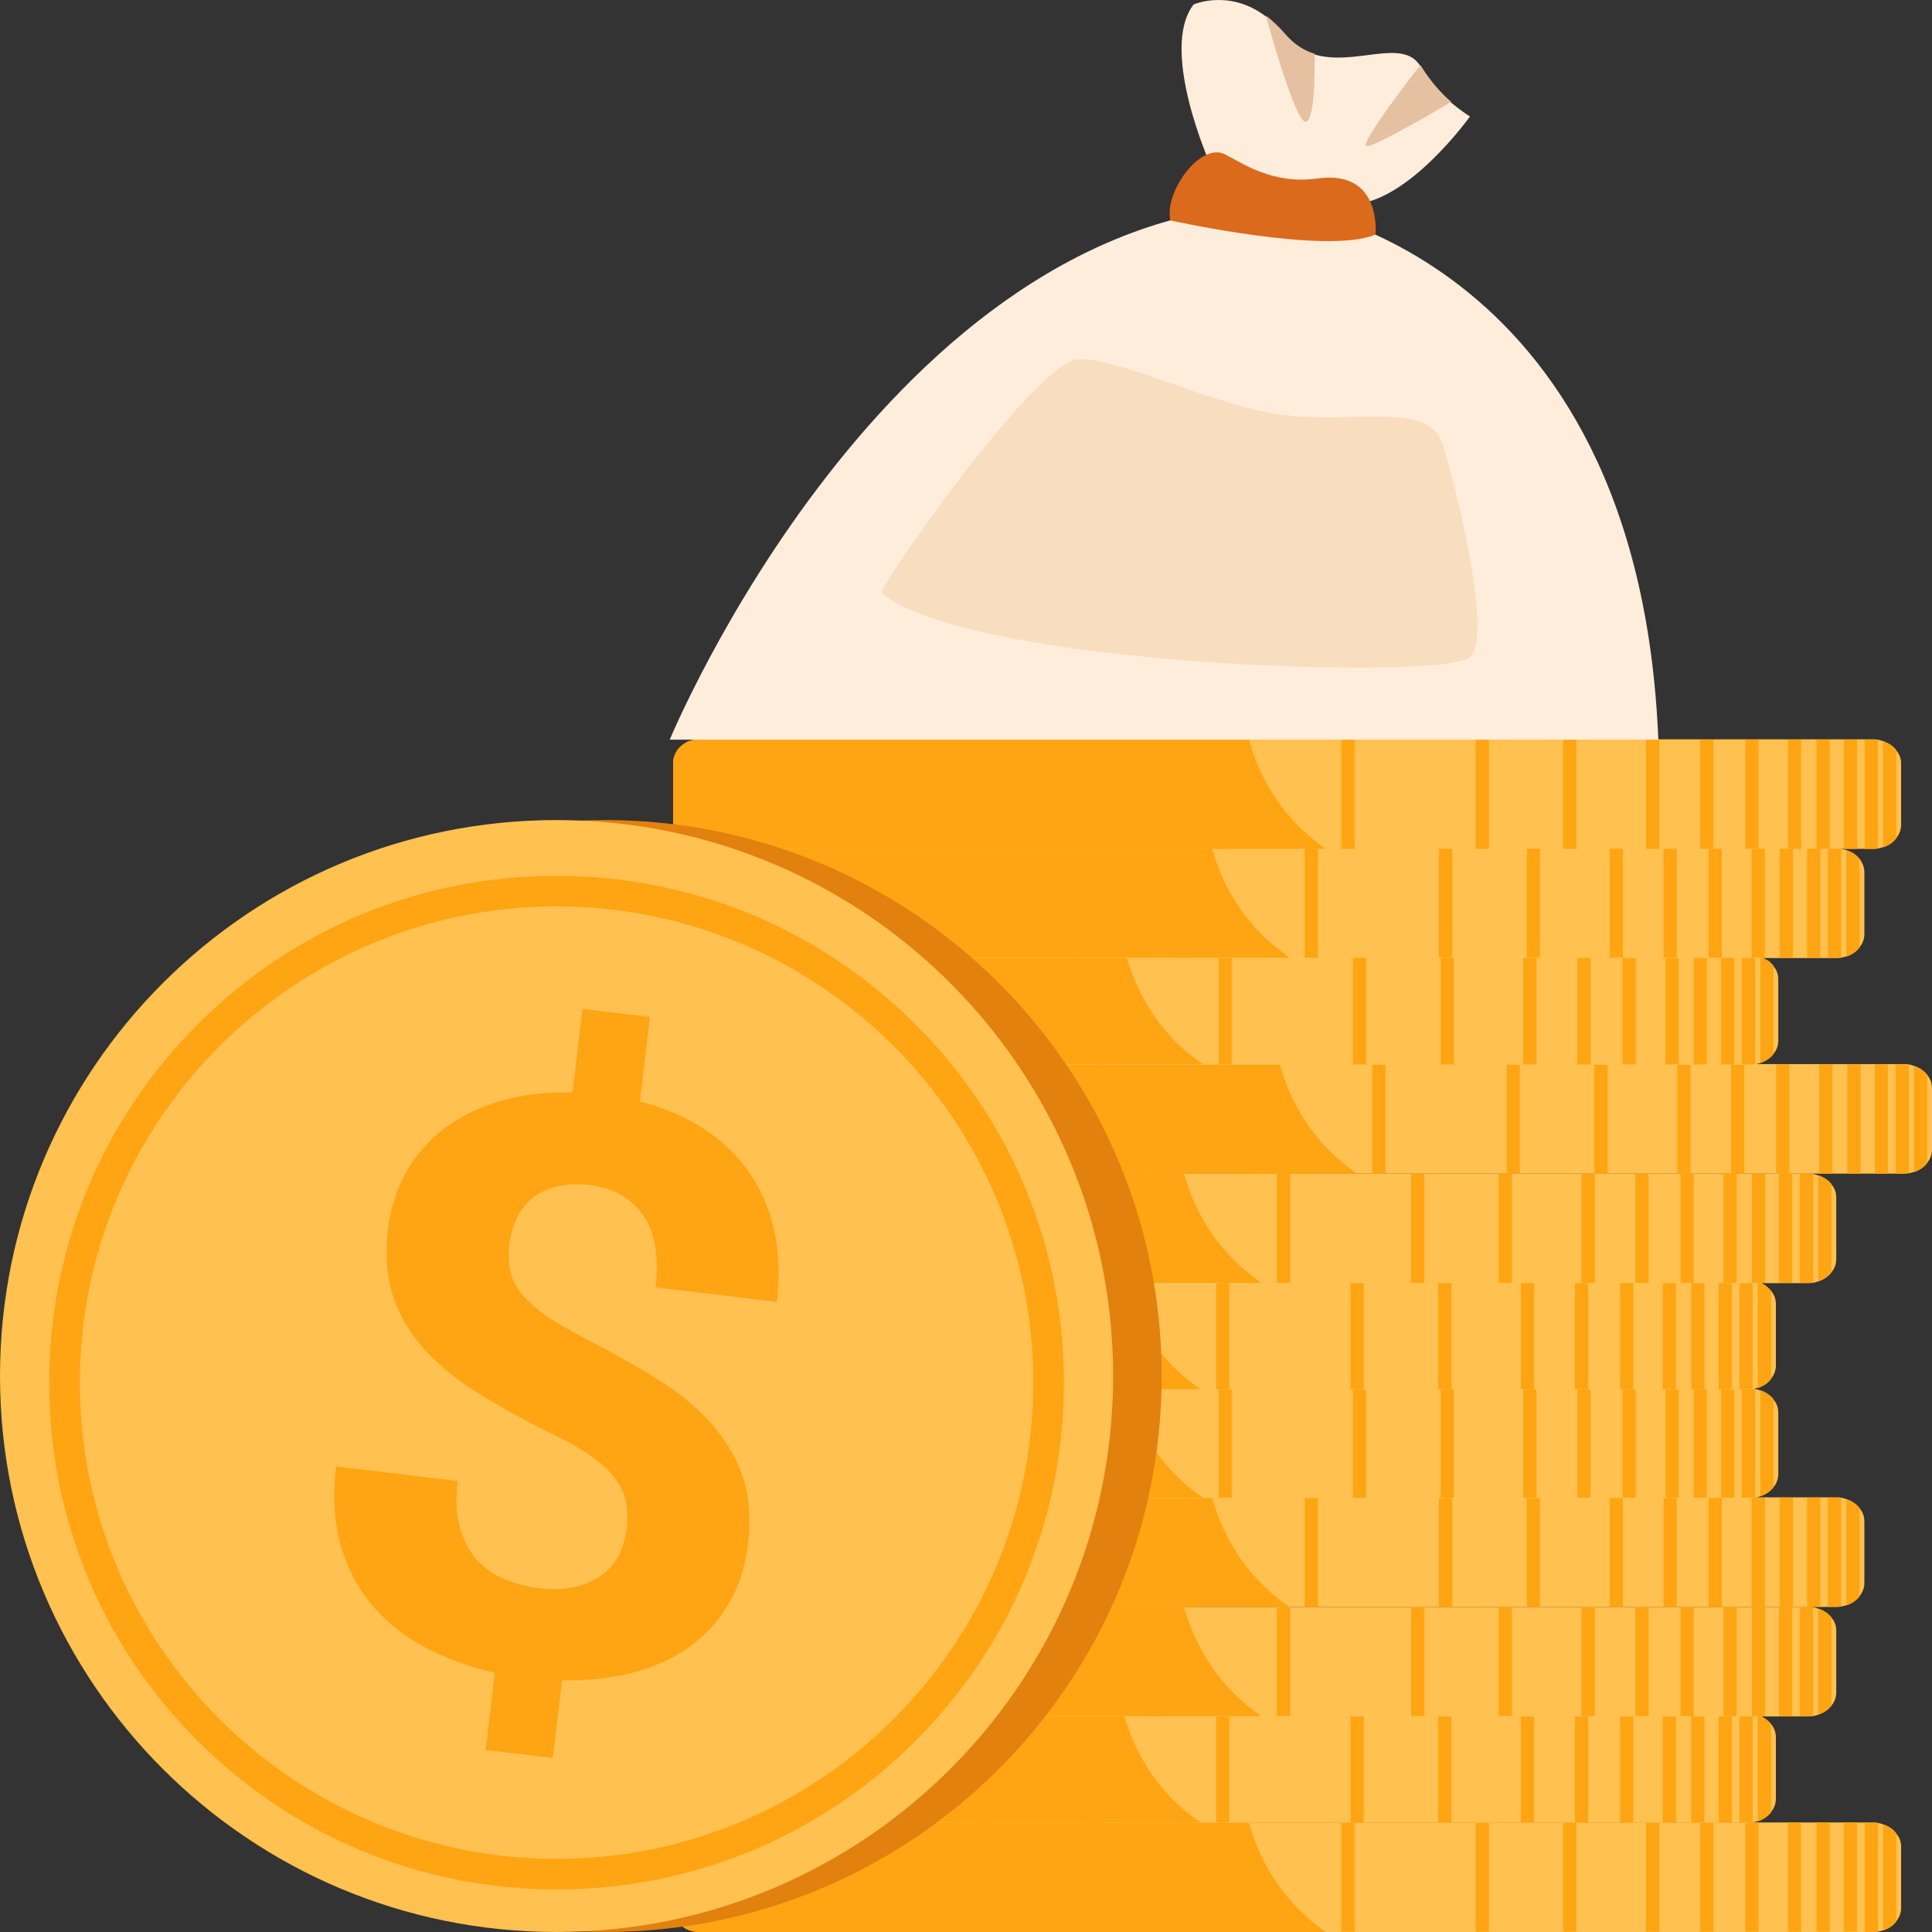 <svg width="150" height="150" viewBox="0 0 150 150" fill="none" xmlns="http://www.w3.org/2000/svg">
<rect x="0" y="0" width="150" height="150" fill="#333333" stroke="none"/>
<g id="Frame 141">
<g id="Group 6479">
<g id="Group">
<g id="Group_2">
<path id="Vector" d="M147.602 143.353V148.143C147.602 148.52 147.467 148.87 147.224 149.166C146.982 149.489 146.605 149.731 146.201 149.865C146.066 149.919 145.931 149.946 145.797 149.973C145.662 150 145.554 150 145.42 150H54.471C53.285 150 52.343 149.219 52.262 148.251C52.262 148.224 52.262 148.197 52.262 148.143V143.353C52.262 143.326 52.262 143.299 52.262 143.245C52.316 142.276 53.285 141.496 54.471 141.496H145.393C145.527 141.496 145.662 141.496 145.77 141.523C145.904 141.55 146.039 141.577 146.174 141.631C146.605 141.765 146.955 142.007 147.198 142.33C147.467 142.626 147.602 142.976 147.602 143.353Z" fill="#FFC14F"/>
<path id="Vector_2" d="M102.935 150H54.228C53.178 150 52.316 149.219 52.262 148.251C52.262 148.224 52.262 148.197 52.262 148.143V143.353C52.262 143.326 52.262 143.299 52.262 143.245C52.316 142.276 53.178 141.496 54.228 141.496H96.955C97.655 143.999 99.245 147.443 102.935 150Z" fill="#FFA412"/>
<g id="Group_3">
<path id="Vector_3" d="M136.532 141.496H135.508V149.973H136.532V141.496Z" fill="#FFA412"/>
<path id="Vector_4" d="M133.028 141.496H132.004V149.973H133.028V141.496Z" fill="#FFA412"/>
<path id="Vector_5" d="M128.824 141.496H127.801V149.973H128.824V141.496Z" fill="#FFA412"/>
<path id="Vector_6" d="M122.387 141.496H121.363V149.973H122.387V141.496Z" fill="#FFA412"/>
<path id="Vector_7" d="M115.598 141.496H114.574V149.973H115.598V141.496Z" fill="#FFA412"/>
<path id="Vector_8" d="M105.172 141.496H104.148V149.973H105.172V141.496Z" fill="#FFA412"/>
<path id="Vector_9" d="M95.418 141.496H94.394V149.973H95.418V141.496Z" fill="#FFA412"/>
<path id="Vector_10" d="M86.692 141.496H85.668V149.973H86.692V141.496Z" fill="#FFA412"/>
<path id="Vector_11" d="M139.844 141.496H138.82V149.973H139.844V141.496Z" fill="#FFA412"/>
<path id="Vector_12" d="M142.055 141.496H141.031V149.973H142.055V141.496Z" fill="#FFA412"/>
<path id="Vector_13" d="M144.18 141.496H143.156V149.973H144.18V141.496Z" fill="#FFA412"/>
<path id="Vector_14" d="M145.797 141.55V149.973C145.662 150 145.555 150 145.42 150H144.773V141.523H145.42C145.528 141.496 145.662 141.523 145.797 141.55Z" fill="#FFA412"/>
<path id="Vector_15" d="M147.227 142.331V149.193C146.984 149.516 146.607 149.758 146.203 149.893V141.658C146.607 141.766 146.984 142.008 147.227 142.331Z" fill="#FFA412"/>
</g>
</g>
<g id="Group_4">
<path id="Vector_16" d="M137.879 134.874V139.664C137.879 140.041 137.744 140.391 137.502 140.687C137.259 141.01 136.882 141.252 136.478 141.387C136.343 141.441 136.209 141.467 136.074 141.494C135.939 141.521 135.832 141.521 135.697 141.521H44.748C43.563 141.521 42.62 140.741 42.539 139.772C42.539 139.745 42.539 139.718 42.539 139.664V134.874C42.539 134.847 42.539 134.821 42.539 134.767C42.593 133.798 43.563 133.018 44.748 133.018H135.697C135.751 133.018 135.805 133.018 135.858 133.018C135.885 133.018 135.912 133.018 135.939 133.018C135.966 133.018 135.993 133.018 136.02 133.018C136.047 133.018 136.047 133.018 136.074 133.018C136.209 133.044 136.343 133.071 136.478 133.125C136.505 133.125 136.505 133.125 136.532 133.152C136.559 133.152 136.559 133.152 136.586 133.179C136.613 133.206 136.667 133.206 136.694 133.233C136.721 133.233 136.748 133.26 136.748 133.26C136.774 133.26 136.774 133.287 136.801 133.287C136.828 133.314 136.882 133.314 136.909 133.341C136.936 133.367 136.99 133.394 137.017 133.421C137.044 133.448 137.071 133.448 137.098 133.475C137.125 133.475 137.125 133.502 137.152 133.529C137.206 133.583 137.259 133.61 137.313 133.663C137.34 133.69 137.34 133.69 137.367 133.717C137.394 133.744 137.394 133.744 137.421 133.771C137.448 133.798 137.475 133.825 137.502 133.852C137.744 134.148 137.879 134.498 137.879 134.874Z" fill="#FFC14F"/>
<path id="Vector_17" d="M93.213 141.494H44.506C43.455 141.494 42.593 140.714 42.539 139.745C42.539 139.718 42.539 139.691 42.539 139.638V134.874C42.539 134.847 42.539 134.821 42.539 134.767C42.593 133.798 43.455 133.018 44.506 133.018H87.232C87.259 133.098 87.259 133.152 87.286 133.233C88.013 135.709 89.603 139.046 93.213 141.494Z" fill="#FFA412"/>
<g id="Group_5">
<path id="Vector_18" d="M126.809 133.018H125.785V141.494H126.809V133.018Z" fill="#FFA412"/>
<path id="Vector_19" d="M123.305 133.018H122.281V141.494H123.305V133.018Z" fill="#FFA412"/>
<path id="Vector_20" d="M119.102 133.018H118.078V141.494H119.102V133.018Z" fill="#FFA412"/>
<path id="Vector_21" d="M112.692 133.018H111.668V141.494H112.692V133.018Z" fill="#FFA412"/>
<path id="Vector_22" d="M105.875 133.018H104.852V141.494H105.875V133.018Z" fill="#FFA412"/>
<path id="Vector_23" d="M95.45 133.018H94.426V141.494H95.45V133.018Z" fill="#FFA412"/>
<path id="Vector_24" d="M85.696 133.018H84.672V141.494H85.696V133.018Z" fill="#FFA412"/>
<path id="Vector_25" d="M76.969 133.018H75.945V141.494H76.969V133.018Z" fill="#FFA412"/>
<path id="Vector_26" d="M130.121 133.018H129.098V141.494H130.121V133.018Z" fill="#FFA412"/>
<path id="Vector_27" d="M132.332 133.018H131.309V141.494H132.332V133.018Z" fill="#FFA412"/>
<path id="Vector_28" d="M134.457 133.018H133.434V141.494H134.457V133.018Z" fill="#FFA412"/>
<path id="Vector_29" d="M136.075 133.044V141.467C135.94 141.494 135.832 141.494 135.697 141.494H135.051V133.018H135.697C135.805 133.018 135.94 133.044 136.075 133.044Z" fill="#FFA412"/>
<path id="Vector_30" d="M137.504 133.852V140.715C137.262 141.038 136.885 141.28 136.48 141.414V133.18C136.885 133.287 137.262 133.53 137.504 133.852Z" fill="#FFA412"/>
</g>
</g>
<g id="Group_6">
<path id="Vector_31" d="M142.566 126.617V131.407C142.566 131.783 142.432 132.133 142.189 132.429C141.947 132.752 141.57 132.994 141.166 133.129C141.031 133.183 140.896 133.21 140.762 133.237C140.627 133.263 140.519 133.263 140.384 133.263H49.436C49.059 133.263 48.735 133.183 48.412 133.048C47.765 132.779 47.307 132.214 47.227 131.595C47.227 131.568 47.227 131.541 47.227 131.514C47.227 131.487 47.227 131.46 47.227 131.407V126.617C47.227 126.59 47.227 126.563 47.227 126.509C47.28 125.54 48.25 124.76 49.436 124.76H140.384C140.519 124.76 140.654 124.76 140.762 124.787C140.896 124.814 141.031 124.84 141.166 124.894C141.597 125.029 141.947 125.271 142.189 125.594C142.432 125.863 142.566 126.213 142.566 126.617Z" fill="#FFC14F"/>
<path id="Vector_32" d="M97.927 133.236H49.193C48.87 133.236 48.547 133.155 48.277 133.021C47.712 132.752 47.28 132.187 47.227 131.568C47.227 131.541 47.227 131.514 47.227 131.487C47.227 131.46 47.227 131.433 47.227 131.379V126.589C47.227 126.562 47.227 126.535 47.227 126.482C47.28 125.513 48.142 124.732 49.193 124.732H91.92C92.593 127.154 94.102 130.491 97.604 132.994C97.712 133.102 97.82 133.155 97.927 133.236Z" fill="#FFA412"/>
<g id="Group_7">
<path id="Vector_33" d="M131.496 124.76H130.473V133.237H131.496V124.76Z" fill="#FFA412"/>
<path id="Vector_34" d="M127.992 124.76H126.969V133.237H127.992V124.76Z" fill="#FFA412"/>
<path id="Vector_35" d="M123.817 124.76H122.793V133.237H123.817V124.76Z" fill="#FFA412"/>
<path id="Vector_36" d="M117.379 124.76H116.355V133.237H117.379V124.76Z" fill="#FFA412"/>
<path id="Vector_37" d="M110.59 124.76H109.566V133.237H110.59V124.76Z" fill="#FFA412"/>
<path id="Vector_38" d="M100.164 124.76H99.141V133.237H100.164V124.76Z" fill="#FFA412"/>
<path id="Vector_39" d="M90.387 124.76H89.363V133.237H90.387V124.76Z" fill="#FFA412"/>
<path id="Vector_40" d="M81.684 124.76H80.66V133.237H81.684V124.76Z" fill="#FFA412"/>
<path id="Vector_41" d="M134.836 124.76H133.812V133.237H134.836V124.76Z" fill="#FFA412"/>
<path id="Vector_42" d="M137.047 124.76H136.023V133.237H137.047V124.76Z" fill="#FFA412"/>
<path id="Vector_43" d="M139.145 124.76H138.121V133.237H139.145V124.76Z" fill="#FFA412"/>
<path id="Vector_44" d="M140.762 124.787V133.21C140.627 133.237 140.52 133.237 140.385 133.237H139.738V124.76H140.385C140.52 124.76 140.627 124.76 140.762 124.787Z" fill="#FFA412"/>
<path id="Vector_45" d="M142.192 125.567V132.429C141.949 132.752 141.572 132.995 141.168 133.129V124.895C141.599 125.029 141.949 125.271 142.192 125.567Z" fill="#FFA412"/>
</g>
</g>
<g id="Group_8">
<path id="Vector_46" d="M144.75 118.111V122.901C144.75 123.278 144.615 123.627 144.373 123.923C144.13 124.246 143.753 124.489 143.349 124.623C143.215 124.677 143.08 124.704 142.945 124.731C142.81 124.758 142.703 124.758 142.568 124.758H51.619C50.434 124.758 49.491 123.977 49.41 123.008C49.41 122.982 49.41 122.955 49.41 122.901V118.111C49.41 118.084 49.41 118.057 49.41 118.003C49.464 117.115 50.299 116.362 51.35 116.254C51.431 116.254 51.511 116.254 51.619 116.254H142.568C142.703 116.254 142.837 116.254 142.945 116.281C143.08 116.308 143.215 116.335 143.349 116.388C143.78 116.523 144.13 116.765 144.373 117.088C144.615 117.384 144.75 117.734 144.75 118.111Z" fill="#FFC14F"/>
<path id="Vector_47" d="M100.111 124.758H51.377C50.326 124.758 49.464 123.977 49.41 123.008C49.41 122.982 49.41 122.955 49.41 122.901V118.111C49.41 118.084 49.41 118.057 49.41 118.003C49.464 117.115 50.191 116.362 51.134 116.254C51.215 116.254 51.296 116.254 51.377 116.254H94.103C94.804 118.783 96.393 122.228 100.111 124.758Z" fill="#FFA412"/>
<g id="Group_9">
<path id="Vector_48" d="M133.68 116.281H132.656V124.758H133.68V116.281Z" fill="#FFA412"/>
<path id="Vector_49" d="M130.176 116.281H129.152V124.758H130.176V116.281Z" fill="#FFA412"/>
<path id="Vector_50" d="M126 116.281H124.977V124.758H126V116.281Z" fill="#FFA412"/>
<path id="Vector_51" d="M119.563 116.281H118.539V124.758H119.563V116.281Z" fill="#FFA412"/>
<path id="Vector_52" d="M112.746 116.281H111.723V124.758H112.746V116.281Z" fill="#FFA412"/>
<path id="Vector_53" d="M102.321 116.281H101.297V124.758H102.321V116.281Z" fill="#FFA412"/>
<path id="Vector_54" d="M92.571 116.281H91.547V124.758H92.571V116.281Z" fill="#FFA412"/>
<path id="Vector_55" d="M83.868 116.281H82.844V124.758H83.868V116.281Z" fill="#FFA412"/>
<path id="Vector_56" d="M137.02 116.281H135.996V124.758H137.02V116.281Z" fill="#FFA412"/>
<path id="Vector_57" d="M139.203 116.281H138.18V124.758H139.203V116.281Z" fill="#FFA412"/>
<path id="Vector_58" d="M141.328 116.281H140.305V124.758H141.328V116.281Z" fill="#FFA412"/>
<path id="Vector_59" d="M142.946 116.308V124.731C142.811 124.758 142.703 124.758 142.568 124.758H141.922V116.281H142.568C142.676 116.281 142.811 116.281 142.946 116.308Z" fill="#FFA412"/>
<path id="Vector_60" d="M144.375 117.089V123.951C144.133 124.274 143.756 124.516 143.352 124.651V116.416C143.783 116.551 144.133 116.793 144.375 117.089Z" fill="#FFA412"/>
</g>
</g>
<g id="Group_10">
<path id="Vector_61" d="M138.066 109.662V114.452C138.066 114.828 137.932 115.178 137.689 115.474C137.447 115.797 137.07 116.039 136.666 116.174C136.531 116.228 136.396 116.255 136.262 116.281C136.208 116.281 136.181 116.281 136.127 116.308C136.1 116.308 136.073 116.308 136.046 116.308C136.019 116.308 135.992 116.308 135.965 116.308C135.938 116.308 135.884 116.308 135.857 116.308H44.936C43.75 116.308 42.807 115.528 42.727 114.559C42.727 114.532 42.727 114.505 42.727 114.452V109.662C42.727 109.635 42.727 109.608 42.727 109.554C42.727 109.527 42.727 109.5 42.727 109.473C42.807 108.693 43.481 108.047 44.37 107.858C44.397 107.858 44.424 107.858 44.424 107.858C44.585 107.832 44.747 107.805 44.909 107.805H135.857C135.911 107.805 135.992 107.805 136.046 107.805C136.073 107.805 136.1 107.805 136.127 107.805C136.154 107.805 136.208 107.805 136.235 107.832C136.369 107.859 136.504 107.885 136.639 107.939C137.07 108.074 137.42 108.316 137.662 108.639C137.932 108.908 138.066 109.285 138.066 109.662Z" fill="#FFC14F"/>
<path id="Vector_62" d="M93.4 116.281H44.693C43.642 116.281 42.78 115.501 42.727 114.532C42.727 114.505 42.727 114.478 42.727 114.424V109.634C42.727 109.607 42.727 109.58 42.727 109.527C42.727 109.5 42.727 109.473 42.727 109.446C42.807 108.638 43.427 107.993 44.262 107.831C44.289 107.831 44.316 107.831 44.343 107.804C44.451 107.777 44.559 107.777 44.693 107.777H87.42C87.42 107.804 87.42 107.804 87.447 107.831C88.147 110.361 89.737 113.778 93.4 116.281Z" fill="#FFA412"/>
<g id="Group_11">
<path id="Vector_63" d="M126.996 107.805H125.973V116.281H126.996V107.805Z" fill="#FFA412"/>
<path id="Vector_64" d="M123.492 107.805H122.469V116.281H123.492V107.805Z" fill="#FFA412"/>
<path id="Vector_65" d="M119.289 107.805H118.266V116.281H119.289V107.805Z" fill="#FFA412"/>
<path id="Vector_66" d="M112.879 107.805H111.855V116.281H112.879V107.805Z" fill="#FFA412"/>
<path id="Vector_67" d="M106.063 107.805H105.039V116.281H106.063V107.805Z" fill="#FFA412"/>
<path id="Vector_68" d="M95.637 107.805H94.613V116.281H95.637V107.805Z" fill="#FFA412"/>
<path id="Vector_69" d="M85.883 107.805H84.859V116.281H85.883V107.805Z" fill="#FFA412"/>
<path id="Vector_70" d="M77.156 107.805H76.133V116.281H77.156V107.805Z" fill="#FFA412"/>
<path id="Vector_71" d="M130.336 107.805H129.312V116.281H130.336V107.805Z" fill="#FFA412"/>
<path id="Vector_72" d="M132.52 107.805H131.496V116.281H132.52V107.805Z" fill="#FFA412"/>
<path id="Vector_73" d="M134.645 107.805H133.621V116.281H134.645V107.805Z" fill="#FFA412"/>
<path id="Vector_74" d="M136.262 107.832V116.255C136.127 116.281 136.02 116.281 135.885 116.281H135.238V107.805H135.885C135.993 107.805 136.127 107.832 136.262 107.832Z" fill="#FFA412"/>
<path id="Vector_75" d="M137.692 108.612V115.474C137.449 115.797 137.072 116.04 136.668 116.174V107.939C137.072 108.074 137.449 108.316 137.692 108.612Z" fill="#FFA412"/>
</g>
</g>
<g id="Group_12">
<path id="Vector_76" d="M137.879 101.236V106.026C137.879 106.403 137.744 106.752 137.502 107.048C137.259 107.371 136.882 107.614 136.478 107.748C136.37 107.775 136.263 107.802 136.155 107.829C136.128 107.829 136.101 107.829 136.074 107.856C135.939 107.883 135.832 107.883 135.697 107.883H44.748C44.64 107.883 44.559 107.883 44.452 107.856C44.425 107.856 44.371 107.856 44.344 107.829C43.347 107.667 42.593 106.968 42.539 106.107C42.539 106.08 42.539 106.053 42.539 105.999V101.236C42.539 101.209 42.539 101.182 42.539 101.128C42.593 100.159 43.563 99.379 44.748 99.379H135.697C135.751 99.379 135.805 99.379 135.858 99.379C135.885 99.379 135.912 99.379 135.939 99.379C135.966 99.379 135.993 99.379 136.02 99.379C136.047 99.379 136.047 99.379 136.074 99.379C136.209 99.406 136.343 99.433 136.478 99.487C136.505 99.487 136.505 99.487 136.532 99.513C136.559 99.513 136.559 99.513 136.586 99.54C136.613 99.567 136.667 99.567 136.694 99.594C136.721 99.621 136.774 99.621 136.801 99.648C136.828 99.675 136.882 99.675 136.909 99.702C136.936 99.729 136.99 99.756 137.017 99.783C137.044 99.809 137.071 99.809 137.098 99.836C137.125 99.836 137.125 99.863 137.152 99.89C137.206 99.944 137.259 99.971 137.313 100.025C137.34 100.052 137.34 100.052 137.367 100.079C137.394 100.105 137.394 100.106 137.421 100.132C137.448 100.159 137.475 100.186 137.502 100.213C137.744 100.509 137.879 100.859 137.879 101.236Z" fill="#FFC14F"/>
<path id="Vector_77" d="M93.213 107.856H44.506C44.479 107.856 44.425 107.856 44.398 107.856C44.344 107.856 44.317 107.856 44.263 107.856C43.32 107.748 42.593 107.021 42.539 106.107C42.539 106.08 42.539 106.053 42.539 105.999V101.236C42.539 101.209 42.539 101.182 42.539 101.128C42.593 100.159 43.455 99.379 44.506 99.379H87.232C87.259 99.46 87.259 99.513 87.286 99.594C87.987 102.043 89.576 105.353 93.132 107.802C93.159 107.829 93.186 107.856 93.213 107.856Z" fill="#FFA412"/>
<g id="Group_13">
<path id="Vector_78" d="M126.809 99.379H125.785V107.856H126.809V99.379Z" fill="#FFA412"/>
<path id="Vector_79" d="M123.305 99.379H122.281V107.856H123.305V99.379Z" fill="#FFA412"/>
<path id="Vector_80" d="M119.102 99.379H118.078V107.856H119.102V99.379Z" fill="#FFA412"/>
<path id="Vector_81" d="M112.692 99.379H111.668V107.856H112.692V99.379Z" fill="#FFA412"/>
<path id="Vector_82" d="M105.875 99.379H104.852V107.856H105.875V99.379Z" fill="#FFA412"/>
<path id="Vector_83" d="M95.45 99.379H94.426V107.856H95.45V99.379Z" fill="#FFA412"/>
<path id="Vector_84" d="M85.696 99.379H84.672V107.856H85.696V99.379Z" fill="#FFA412"/>
<path id="Vector_85" d="M76.969 99.379H75.945V107.856H76.969V99.379Z" fill="#FFA412"/>
<path id="Vector_86" d="M130.121 99.379H129.098V107.856H130.121V99.379Z" fill="#FFA412"/>
<path id="Vector_87" d="M132.332 99.379H131.309V107.856H132.332V99.379Z" fill="#FFA412"/>
<path id="Vector_88" d="M134.457 99.379H133.434V107.856H134.457V99.379Z" fill="#FFA412"/>
<path id="Vector_89" d="M136.075 99.406V107.829C135.94 107.856 135.832 107.856 135.697 107.856H135.051V99.379H135.697C135.805 99.379 135.94 99.406 136.075 99.406Z" fill="#FFA412"/>
<path id="Vector_90" d="M137.504 100.214V107.076C137.262 107.399 136.885 107.641 136.48 107.776V99.541C136.885 99.649 137.262 99.891 137.504 100.214Z" fill="#FFA412"/>
</g>
</g>
<g id="Group_14">
<path id="Vector_91" d="M142.566 92.976V97.766C142.566 98.143 142.432 98.493 142.189 98.789C141.947 99.112 141.57 99.354 141.166 99.488C141.031 99.542 140.896 99.569 140.762 99.596C140.627 99.623 140.519 99.623 140.384 99.623H49.436C49.059 99.623 48.735 99.542 48.412 99.408C47.765 99.138 47.307 98.573 47.227 97.954C47.227 97.927 47.227 97.901 47.227 97.874C47.227 97.847 47.227 97.82 47.227 97.766V92.976C47.227 92.949 47.227 92.922 47.227 92.868C47.28 91.9 48.25 91.119 49.436 91.119H140.384C140.519 91.119 140.654 91.119 140.762 91.146C140.896 91.173 141.031 91.2 141.166 91.254C141.597 91.388 141.947 91.63 142.189 91.953C142.432 92.222 142.566 92.572 142.566 92.976Z" fill="#FFC14F"/>
<path id="Vector_92" d="M97.927 99.596H49.193C48.87 99.596 48.547 99.515 48.277 99.38C47.712 99.111 47.28 98.546 47.227 97.927C47.227 97.9 47.227 97.873 47.227 97.846C47.227 97.819 47.227 97.793 47.227 97.739V92.949C47.227 92.922 47.227 92.895 47.227 92.841C47.28 91.872 48.142 91.092 49.193 91.092H91.92C92.593 93.514 94.102 96.851 97.604 99.353C97.712 99.461 97.82 99.515 97.927 99.596Z" fill="#FFA412"/>
<g id="Group_15">
<path id="Vector_93" d="M131.496 91.119H130.473V99.596H131.496V91.119Z" fill="#FFA412"/>
<path id="Vector_94" d="M127.992 91.119H126.969V99.596H127.992V91.119Z" fill="#FFA412"/>
<path id="Vector_95" d="M123.817 91.119H122.793V99.596H123.817V91.119Z" fill="#FFA412"/>
<path id="Vector_96" d="M117.379 91.119H116.355V99.596H117.379V91.119Z" fill="#FFA412"/>
<path id="Vector_97" d="M110.59 91.119H109.566V99.596H110.59V91.119Z" fill="#FFA412"/>
<path id="Vector_98" d="M100.164 91.119H99.141V99.596H100.164V91.119Z" fill="#FFA412"/>
<path id="Vector_99" d="M90.387 91.119H89.363V99.596H90.387V91.119Z" fill="#FFA412"/>
<path id="Vector_100" d="M81.684 91.119H80.66V99.596H81.684V91.119Z" fill="#FFA412"/>
<path id="Vector_101" d="M134.836 91.119H133.812V99.596H134.836V91.119Z" fill="#FFA412"/>
<path id="Vector_102" d="M137.047 91.119H136.023V99.596H137.047V91.119Z" fill="#FFA412"/>
<path id="Vector_103" d="M139.145 91.119H138.121V99.596H139.145V91.119Z" fill="#FFA412"/>
<path id="Vector_104" d="M140.762 91.146V99.569C140.627 99.596 140.52 99.596 140.385 99.596H139.738V91.119H140.385C140.52 91.119 140.627 91.119 140.762 91.146Z" fill="#FFA412"/>
<path id="Vector_105" d="M142.192 91.927V98.789C141.949 99.112 141.572 99.354 141.168 99.489V91.254C141.599 91.388 141.949 91.631 142.192 91.927Z" fill="#FFA412"/>
</g>
</g>
<g id="Group_16">
<path id="Vector_106" d="M150 84.472V89.262C150 89.639 149.865 89.989 149.623 90.285C149.38 90.608 149.003 90.85 148.599 90.984C148.465 91.038 148.33 91.065 148.195 91.092C148.06 91.119 147.953 91.119 147.818 91.119H56.869C55.684 91.119 54.741 90.338 54.66 89.37C54.66 89.343 54.66 89.316 54.66 89.262V84.472C54.66 84.445 54.66 84.418 54.66 84.364C54.714 83.476 55.549 82.723 56.6 82.615C56.681 82.615 56.761 82.615 56.869 82.615H147.818C147.953 82.615 148.087 82.615 148.195 82.642C148.33 82.669 148.465 82.696 148.599 82.75C149.03 82.884 149.38 83.126 149.623 83.45C149.865 83.746 150 84.095 150 84.472Z" fill="#FFC14F"/>
<path id="Vector_107" d="M105.361 91.119H56.627C55.576 91.119 54.714 90.338 54.66 89.37C54.66 89.343 54.66 89.316 54.66 89.262V84.472C54.66 84.445 54.66 84.418 54.66 84.364C54.714 83.476 55.441 82.723 56.384 82.615C56.465 82.615 56.546 82.615 56.627 82.615H99.353C100.054 85.145 101.643 88.589 105.361 91.119Z" fill="#FFA412"/>
<g id="Group_17">
<path id="Vector_108" d="M138.93 82.643H137.906V91.119H138.93V82.643Z" fill="#FFA412"/>
<path id="Vector_109" d="M135.426 82.643H134.402V91.119H135.426V82.643Z" fill="#FFA412"/>
<path id="Vector_110" d="M131.25 82.643H130.227V91.119H131.25V82.643Z" fill="#FFA412"/>
<path id="Vector_111" d="M124.813 82.643H123.789V91.119H124.813V82.643Z" fill="#FFA412"/>
<path id="Vector_112" d="M117.996 82.643H116.973V91.119H117.996V82.643Z" fill="#FFA412"/>
<path id="Vector_113" d="M107.571 82.643H106.547V91.119H107.571V82.643Z" fill="#FFA412"/>
<path id="Vector_114" d="M97.821 82.643H96.797V91.119H97.821V82.643Z" fill="#FFA412"/>
<path id="Vector_115" d="M89.118 82.643H88.094V91.119H89.118V82.643Z" fill="#FFA412"/>
<path id="Vector_116" d="M142.27 82.643H141.246V91.119H142.27V82.643Z" fill="#FFA412"/>
<path id="Vector_117" d="M144.453 82.643H143.43V91.119H144.453V82.643Z" fill="#FFA412"/>
<path id="Vector_118" d="M146.578 82.643H145.555V91.119H146.578V82.643Z" fill="#FFA412"/>
<path id="Vector_119" d="M148.196 82.669V91.093C148.061 91.119 147.953 91.119 147.818 91.119H147.172V82.643H147.818C147.926 82.643 148.061 82.643 148.196 82.669Z" fill="#FFA412"/>
<path id="Vector_120" d="M149.625 83.45V90.312C149.383 90.635 149.006 90.877 148.602 91.012V82.777C149.033 82.912 149.383 83.154 149.625 83.45Z" fill="#FFA412"/>
</g>
</g>
<g id="Group_18">
<path id="Vector_121" d="M138.066 76.021V80.811C138.066 81.188 137.932 81.537 137.689 81.834C137.447 82.156 137.07 82.399 136.666 82.533C136.531 82.587 136.396 82.614 136.262 82.641C136.208 82.641 136.181 82.641 136.127 82.668C136.1 82.668 136.046 82.668 136.019 82.668C135.992 82.668 135.992 82.668 135.965 82.668C135.938 82.668 135.884 82.668 135.857 82.668H44.936C43.75 82.668 42.807 81.887 42.727 80.919C42.727 80.892 42.727 80.865 42.727 80.811V76.021C42.727 75.994 42.727 75.967 42.727 75.913C42.78 74.945 43.75 74.164 44.936 74.164H135.884C135.911 74.164 135.965 74.164 135.992 74.164C136.073 74.164 136.181 74.164 136.262 74.191C136.396 74.218 136.531 74.245 136.666 74.299C136.719 74.326 136.8 74.352 136.854 74.379C136.881 74.406 136.935 74.406 136.962 74.433C136.989 74.46 137.043 74.46 137.07 74.487C137.07 74.487 137.07 74.487 137.097 74.487C137.124 74.514 137.151 74.514 137.204 74.541C137.285 74.595 137.366 74.648 137.42 74.702C137.447 74.729 137.474 74.729 137.474 74.756L137.501 74.783C137.528 74.81 137.555 74.837 137.555 74.837C137.582 74.864 137.609 74.891 137.635 74.945C137.932 75.267 138.066 75.644 138.066 76.021Z" fill="#FFC14F"/>
<path id="Vector_122" d="M93.4 82.64H44.693C43.642 82.64 42.78 81.86 42.727 80.891C42.727 80.864 42.727 80.837 42.727 80.784V75.993C42.727 75.967 42.727 75.94 42.727 75.886C42.78 74.917 43.642 74.137 44.693 74.137H87.42C87.447 74.191 87.447 74.271 87.474 74.325C88.201 76.828 89.79 80.165 93.4 82.64Z" fill="#FFA412"/>
<g id="Group_19">
<path id="Vector_123" d="M126.996 74.164H125.973V82.641H126.996V74.164Z" fill="#FFA412"/>
<path id="Vector_124" d="M123.492 74.164H122.469V82.641H123.492V74.164Z" fill="#FFA412"/>
<path id="Vector_125" d="M119.289 74.164H118.266V82.641H119.289V74.164Z" fill="#FFA412"/>
<path id="Vector_126" d="M112.879 74.164H111.855V82.641H112.879V74.164Z" fill="#FFA412"/>
<path id="Vector_127" d="M106.063 74.164H105.039V82.641H106.063V74.164Z" fill="#FFA412"/>
<path id="Vector_128" d="M95.637 74.164H94.613V82.641H95.637V74.164Z" fill="#FFA412"/>
<path id="Vector_129" d="M85.883 74.164H84.859V82.641H85.883V74.164Z" fill="#FFA412"/>
<path id="Vector_130" d="M77.156 74.164H76.133V82.641H77.156V74.164Z" fill="#FFA412"/>
<path id="Vector_131" d="M130.336 74.164H129.312V82.641H130.336V74.164Z" fill="#FFA412"/>
<path id="Vector_132" d="M132.52 74.164H131.496V82.641H132.52V74.164Z" fill="#FFA412"/>
<path id="Vector_133" d="M134.645 74.164H133.621V82.641H134.645V74.164Z" fill="#FFA412"/>
<path id="Vector_134" d="M136.262 74.191V82.614C136.127 82.641 136.02 82.641 135.885 82.641H135.238V74.164H135.885C135.993 74.164 136.127 74.191 136.262 74.191Z" fill="#FFA412"/>
<path id="Vector_135" d="M137.692 74.972V81.834C137.449 82.157 137.072 82.399 136.668 82.533V74.299C137.072 74.433 137.449 74.676 137.692 74.972Z" fill="#FFA412"/>
</g>
</g>
<g id="Group_20">
<path id="Vector_136" d="M144.75 67.736V72.526C144.75 72.903 144.616 73.252 144.373 73.548C144.131 73.871 143.754 74.114 143.35 74.248C143.215 74.302 143.08 74.329 142.946 74.356C142.811 74.383 142.703 74.383 142.568 74.383H51.62C51.269 74.383 50.919 74.302 50.65 74.194C49.976 73.925 49.518 73.36 49.438 72.714C49.438 72.687 49.438 72.66 49.438 72.633C49.438 72.606 49.438 72.58 49.438 72.526V67.736C49.438 67.709 49.438 67.682 49.438 67.628C49.491 66.74 50.327 65.987 51.377 65.879C51.458 65.879 51.539 65.879 51.647 65.879H142.595C142.73 65.879 142.865 65.879 142.972 65.906C143.107 65.933 143.242 65.96 143.377 66.013C143.808 66.148 144.158 66.39 144.4 66.713C144.616 67.009 144.75 67.359 144.75 67.736Z" fill="#FFC14F"/>
<path id="Vector_137" d="M100.111 74.355H51.377C51.053 74.355 50.757 74.275 50.488 74.167C49.895 73.898 49.464 73.333 49.41 72.687C49.41 72.66 49.41 72.633 49.41 72.606C49.41 72.579 49.41 72.552 49.41 72.499V67.708C49.41 67.681 49.41 67.655 49.41 67.601C49.464 66.713 50.191 65.959 51.134 65.852C51.215 65.852 51.296 65.852 51.377 65.852H94.103C94.777 68.273 96.285 71.61 99.814 74.113C99.922 74.248 100.003 74.301 100.111 74.355Z" fill="#FFA412"/>
<g id="Group_21">
<path id="Vector_138" d="M133.68 65.879H132.656V74.356H133.68V65.879Z" fill="#FFA412"/>
<path id="Vector_139" d="M130.176 65.879H129.152V74.356H130.176V65.879Z" fill="#FFA412"/>
<path id="Vector_140" d="M126 65.879H124.977V74.356H126V65.879Z" fill="#FFA412"/>
<path id="Vector_141" d="M119.563 65.879H118.539V74.356H119.563V65.879Z" fill="#FFA412"/>
<path id="Vector_142" d="M112.746 65.879H111.723V74.356H112.746V65.879Z" fill="#FFA412"/>
<path id="Vector_143" d="M102.321 65.879H101.297V74.356H102.321V65.879Z" fill="#FFA412"/>
<path id="Vector_144" d="M92.571 65.879H91.547V74.356H92.571V65.879Z" fill="#FFA412"/>
<path id="Vector_145" d="M83.868 65.879H82.844V74.356H83.868V65.879Z" fill="#FFA412"/>
<path id="Vector_146" d="M137.02 65.879H135.996V74.356H137.02V65.879Z" fill="#FFA412"/>
<path id="Vector_147" d="M139.203 65.879H138.18V74.356H139.203V65.879Z" fill="#FFA412"/>
<path id="Vector_148" d="M141.328 65.879H140.305V74.356H141.328V65.879Z" fill="#FFA412"/>
<path id="Vector_149" d="M142.946 65.906V74.329C142.811 74.356 142.703 74.356 142.568 74.356H141.922V65.879H142.568C142.676 65.879 142.811 65.906 142.946 65.906Z" fill="#FFA412"/>
<path id="Vector_150" d="M144.375 66.714V73.576C144.133 73.899 143.756 74.141 143.352 74.276V66.041C143.783 66.149 144.133 66.391 144.375 66.714Z" fill="#FFA412"/>
</g>
</g>
<g id="Group_22">
<path id="Vector_151" d="M147.602 59.257V64.047C147.602 64.424 147.467 64.774 147.224 65.07C146.982 65.393 146.605 65.635 146.201 65.77C146.066 65.823 145.931 65.85 145.797 65.877C145.743 65.877 145.716 65.877 145.662 65.904C145.635 65.904 145.608 65.904 145.581 65.904C145.554 65.904 145.527 65.904 145.5 65.904C145.473 65.904 145.42 65.904 145.393 65.904H54.471C53.285 65.904 52.343 65.124 52.262 64.155C52.262 64.128 52.262 64.101 52.262 64.047V59.257C52.262 59.23 52.262 59.203 52.262 59.15C52.316 58.181 53.285 57.4 54.471 57.4H145.393C145.527 57.4 145.662 57.4 145.77 57.427C145.904 57.454 146.039 57.481 146.174 57.535C146.605 57.669 146.955 57.912 147.198 58.235C147.467 58.531 147.602 58.88 147.602 59.257Z" fill="#FFC14F"/>
<path id="Vector_152" d="M102.935 65.904H54.228C53.178 65.904 52.316 65.124 52.262 64.155C52.262 64.128 52.262 64.101 52.262 64.047V59.257C52.262 59.23 52.262 59.203 52.262 59.15C52.316 58.181 53.178 57.4 54.228 57.4H96.955C97.655 59.903 99.218 63.348 102.935 65.904Z" fill="#FFA412"/>
<g id="Group_23">
<path id="Vector_153" d="M136.532 57.428H135.508V65.904H136.532V57.428Z" fill="#FFA412"/>
<path id="Vector_154" d="M133.028 57.428H132.004V65.904H133.028V57.428Z" fill="#FFA412"/>
<path id="Vector_155" d="M128.824 57.428H127.801V65.904H128.824V57.428Z" fill="#FFA412"/>
<path id="Vector_156" d="M122.387 57.428H121.363V65.904H122.387V57.428Z" fill="#FFA412"/>
<path id="Vector_157" d="M115.598 57.428H114.574V65.904H115.598V57.428Z" fill="#FFA412"/>
<path id="Vector_158" d="M105.172 57.428H104.148V65.904H105.172V57.428Z" fill="#FFA412"/>
<path id="Vector_159" d="M95.418 57.428H94.394V65.904H95.418V57.428Z" fill="#FFA412"/>
<path id="Vector_160" d="M86.692 57.428H85.668V65.904H86.692V57.428Z" fill="#FFA412"/>
<path id="Vector_161" d="M139.844 57.428H138.82V65.904H139.844V57.428Z" fill="#FFA412"/>
<path id="Vector_162" d="M142.055 57.428H141.031V65.904H142.055V57.428Z" fill="#FFA412"/>
<path id="Vector_163" d="M144.18 57.428H143.156V65.904H144.18V57.428Z" fill="#FFA412"/>
<path id="Vector_164" d="M145.797 57.455V65.878C145.662 65.904 145.555 65.904 145.42 65.904H144.773V57.428H145.42C145.528 57.428 145.662 57.428 145.797 57.455Z" fill="#FFA412"/>
<path id="Vector_165" d="M147.227 58.235V65.097C146.984 65.42 146.607 65.662 146.203 65.797V57.562C146.607 57.67 146.984 57.912 147.227 58.235Z" fill="#FFA412"/>
</g>
</g>
</g>
<g id="Group_24">
<path id="Vector_166" d="M46.981 149.999C70.846 149.999 90.192 130.673 90.192 106.834C90.192 82.995 70.846 63.67 46.981 63.67C23.116 63.67 3.77 82.995 3.77 106.834C3.77 130.673 23.116 149.999 46.981 149.999Z" fill="#E2810E"/>
<path id="Vector_167" d="M43.211 149.999C67.076 149.999 86.423 130.673 86.423 106.834C86.423 82.995 67.076 63.67 43.211 63.67C19.346 63.67 0 82.995 0 106.834C0 130.673 19.346 149.999 43.211 149.999Z" fill="#FFC14F"/>
<g id="Group_25">
<path id="Vector_168" d="M43.21 146.69C32.704 146.69 22.817 142.6 15.354 135.172C7.919 127.745 3.824 117.869 3.824 107.347C3.824 96.825 7.919 86.976 15.354 79.522C22.79 72.094 32.677 68.004 43.21 68.004C53.744 68.004 63.604 72.094 71.066 79.522C78.501 86.949 82.596 96.825 82.596 107.347C82.596 117.869 78.501 127.718 71.066 135.172C63.631 142.6 53.744 146.69 43.21 146.69ZM43.21 70.372C22.79 70.372 6.195 86.976 6.195 107.347C6.195 127.745 22.817 144.322 43.21 144.322C63.631 144.322 80.225 127.718 80.225 107.347C80.252 86.949 63.631 70.372 43.21 70.372Z" fill="#FFA412"/>
</g>
<g id="Group_26">
<path id="Vector_169" d="M48.651 118.755C48.759 117.894 48.732 117.141 48.571 116.468C48.409 115.795 48.086 115.149 47.601 114.584C47.116 113.992 46.469 113.427 45.661 112.889C44.853 112.351 43.856 111.786 42.671 111.221C40.623 110.225 38.791 109.202 37.148 108.18C35.505 107.157 34.131 106.027 32.999 104.816C31.895 103.605 31.06 102.232 30.548 100.725C30.036 99.219 29.901 97.469 30.117 95.478C30.332 93.756 30.817 92.222 31.598 90.903C32.38 89.558 33.403 88.427 34.643 87.512C35.909 86.597 37.364 85.898 39.007 85.44C40.65 84.983 42.482 84.767 44.449 84.821L45.23 78.336L50.456 78.955L49.675 85.521C51.507 85.978 53.15 86.678 54.605 87.62C56.033 88.535 57.218 89.665 58.134 90.984C59.05 92.302 59.724 93.809 60.101 95.505C60.478 97.2 60.559 99.057 60.316 101.075L50.887 99.945C51.184 97.523 50.86 95.639 49.917 94.321C48.975 93.002 47.601 92.222 45.796 92.006C44.826 91.899 43.964 91.926 43.209 92.114C42.482 92.302 41.836 92.599 41.324 93.029C40.812 93.46 40.408 93.971 40.111 94.59C39.815 95.209 39.627 95.882 39.546 96.635C39.465 97.389 39.492 98.061 39.627 98.707C39.761 99.326 40.084 99.945 40.542 100.51C41.027 101.075 41.674 101.667 42.482 102.206C43.317 102.771 44.341 103.363 45.607 104.009C47.628 105.058 49.459 106.081 51.076 107.103C52.719 108.126 54.093 109.256 55.198 110.494C56.302 111.732 57.11 113.104 57.649 114.611C58.161 116.118 58.296 117.867 58.08 119.832C57.865 121.608 57.38 123.169 56.572 124.514C55.79 125.86 54.767 126.963 53.501 127.878C52.234 128.766 50.78 129.439 49.109 129.87C47.439 130.3 45.607 130.488 43.641 130.462L42.913 136.489L37.714 135.871L38.414 129.87C36.636 129.466 34.939 128.874 33.323 128.066C31.706 127.259 30.305 126.21 29.147 124.918C27.988 123.626 27.099 122.065 26.534 120.236C25.968 118.406 25.806 116.28 26.103 113.858L35.532 114.988C35.37 116.414 35.424 117.652 35.72 118.648C36.017 119.644 36.448 120.478 37.067 121.151C37.687 121.796 38.387 122.308 39.222 122.631C40.057 122.954 40.92 123.196 41.809 123.303C42.832 123.438 43.748 123.411 44.556 123.223C45.365 123.061 46.038 122.765 46.631 122.361C47.197 121.958 47.655 121.447 48.005 120.855C48.328 120.182 48.544 119.509 48.651 118.755Z" fill="#FFA412"/>
</g>
</g>
<g id="Group_27">
<path id="Vector_170" d="M114.127 9.044C114.127 9.044 109.342 15.743 104.989 15.861C100.635 15.939 93.968 12.766 93.968 12.766C93.968 12.766 89.968 3.834 92.674 0.347C92.674 0.347 95.419 -0.868 98.243 1.248C98.714 1.601 99.224 2.071 99.733 2.658C100.439 3.481 101.185 3.951 102.047 4.225C105.185 5.166 108.872 2.933 110.244 5.087C111.068 6.341 111.931 7.281 112.637 7.947C113.539 8.692 114.127 9.044 114.127 9.044Z" fill="#FFEDDC"/>
<path id="Vector_171" d="M52 57.426C52 57.426 68.864 16.643 99.181 15.859C99.181 15.859 127.184 18.954 128.752 57.426H52Z" fill="#FFEDDC"/>
<path id="Vector_172" d="M90.869 17.113C90.869 17.113 103.027 19.817 106.792 18.21C106.792 18.21 107.341 13.117 102.243 13.862C98.752 14.332 96.438 12.647 95.105 11.981C93.183 11.002 90.359 14.959 90.869 17.113Z" fill="#DB6A1D"/>
<path id="Vector_173" d="M101.454 9.436C100.67 10.024 98.277 1.209 98.277 1.209C98.748 1.562 99.258 2.032 99.768 2.619C100.474 3.442 101.219 3.912 102.082 4.186C102.042 4.461 102.199 8.888 101.454 9.436Z" fill="#E5C1A1"/>
<path id="Vector_174" d="M112.669 7.907C112.512 8.024 106.865 11.354 106.12 11.354C105.335 11.354 110.277 5.047 110.277 5.047C111.061 6.34 111.924 7.28 112.669 7.907Z" fill="#E5C1A1"/>
<path id="Vector_175" d="M68.436 46.026C68.122 45.752 80.358 28.044 83.731 27.887C87.104 27.77 94.673 31.766 100.164 32.275C105.655 32.784 110.949 31.256 112.008 34.469C113.028 37.721 115.891 49.2 114.165 51.002C112.401 52.882 75.181 51.746 68.436 46.026Z" fill="#F9DDBF"/>
</g>
</g>
</g>
</svg>

